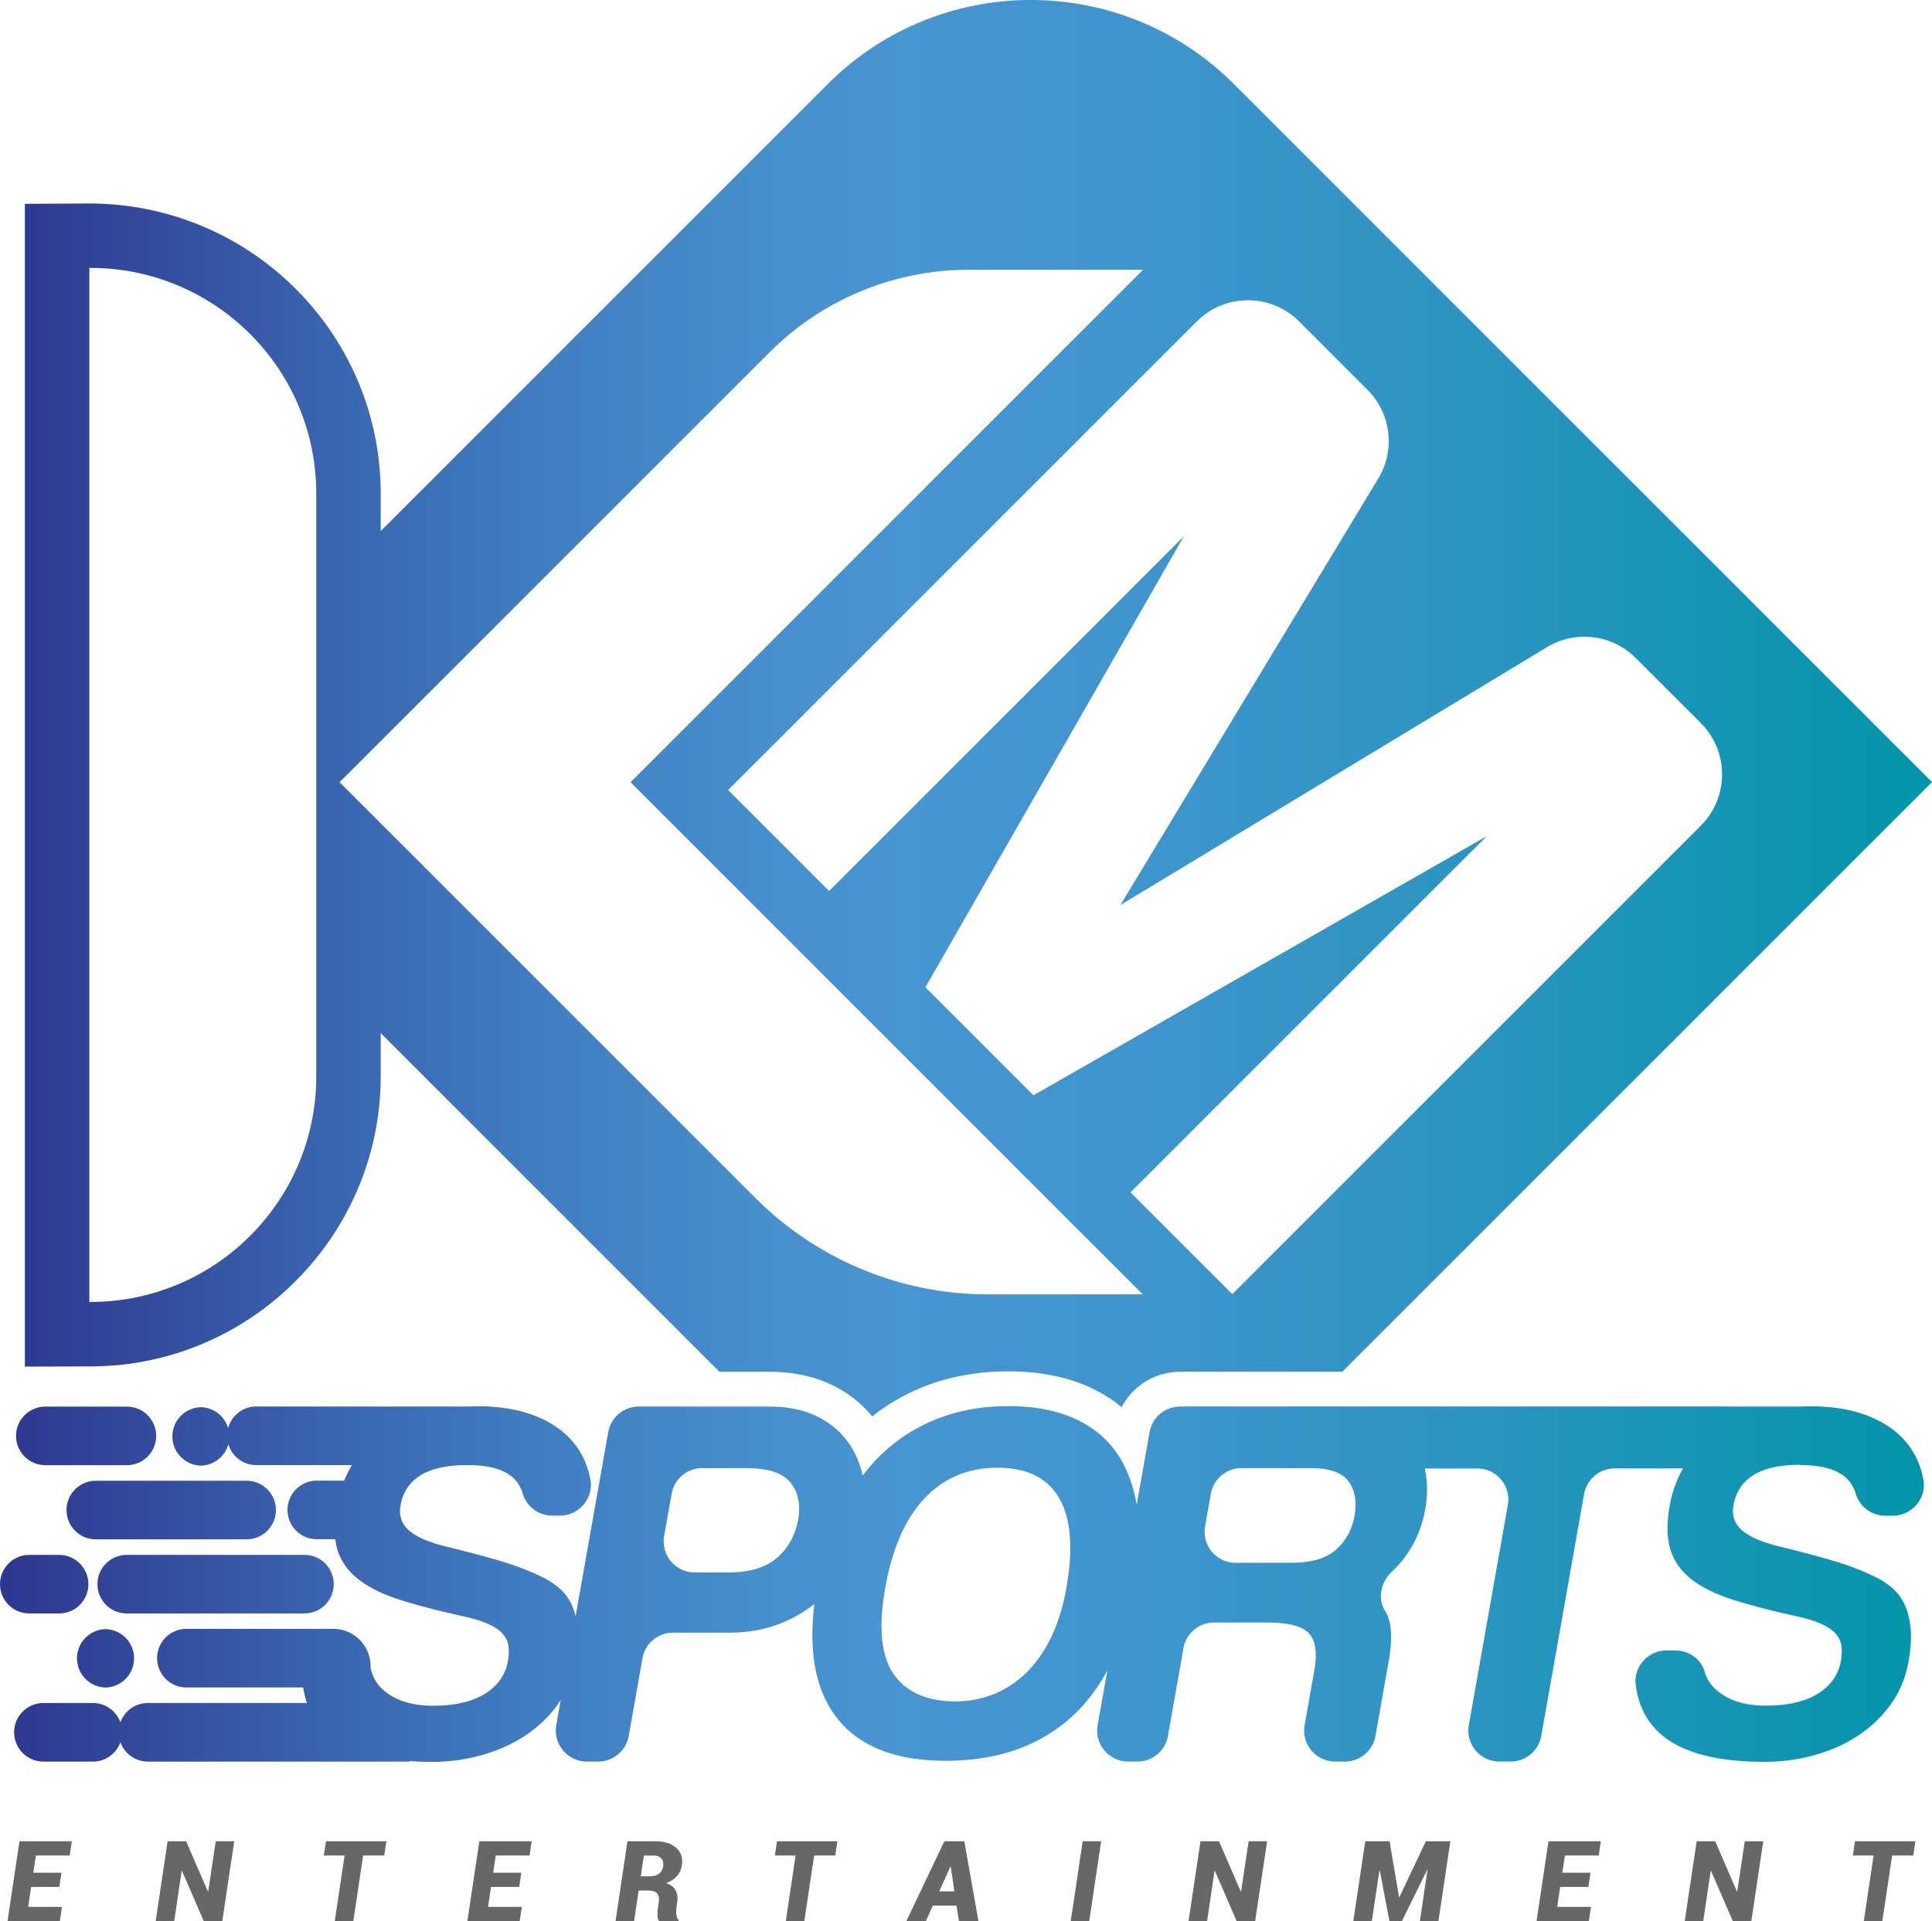 <?xml version="1.0" encoding="UTF-8"?>
<svg data-bbox="0 -0.005 940.56 935.375" xmlns="http://www.w3.org/2000/svg" xmlns:xlink="http://www.w3.org/1999/xlink" viewBox="0 0 940.55 935.36" data-type="ugc">
    <g>
        <defs>
            <linearGradient id="9aa801ce-a66c-41c6-a1c2-d728a5120502" x1="-1.49" y1="344.81" x2="944.03" y2="344.81" gradientUnits="userSpaceOnUse">
                <stop offset="0" stop-color="#2e368f"/>
                <stop offset=".02" stop-color="#2f3b92"/>
                <stop offset=".16" stop-color="#3962ad"/>
                <stop offset=".28" stop-color="#407ec1"/>
                <stop offset=".39" stop-color="#458fcc"/>
                <stop offset=".47" stop-color="#4795d1"/>
                <stop offset=".58" stop-color="#4095cd"/>
                <stop offset=".74" stop-color="#2e95c3"/>
                <stop offset=".92" stop-color="#1095b2"/>
                <stop offset="1" stop-color="#0095a9"/>
            </linearGradient>
            <linearGradient id="b6b3a478-ef10-4364-898a-592ef9f52f6c" x1="-1.49" y1="771.27" x2="944.03" y2="771.27" xlink:href="#9aa801ce-a66c-41c6-a1c2-d728a5120502"/>
            <linearGradient id="0ae2e415-eb6f-456c-bca4-af9f58b90ad3" x1="-1.49" y1="699.1" x2="944.03" y2="699.1" xlink:href="#9aa801ce-a66c-41c6-a1c2-d728a5120502"/>
            <linearGradient id="2e7c4115-2dfa-4afb-ba2f-54ad063fcafb" x1="-1.49" y1="735.2" x2="944.03" y2="735.2" xlink:href="#9aa801ce-a66c-41c6-a1c2-d728a5120502"/>
            <linearGradient id="6c496c35-e7c0-470b-bdc3-7278a86a8af9" x1="-1.49" y1="821.63" x2="944.03" y2="821.63" xlink:href="#9aa801ce-a66c-41c6-a1c2-d728a5120502"/>
            <linearGradient id="8e8eb9e1-42cf-443b-b0e4-e64f7c9dd124" x1="-1.49" y1="793.15" x2="944.03" y2="793.15" xlink:href="#9aa801ce-a66c-41c6-a1c2-d728a5120502"/>
            <linearGradient id="3450745e-809b-4e02-8d44-5b046b6d5811" x1="-1.49" y1="807.39" x2="944.03" y2="807.39" xlink:href="#9aa801ce-a66c-41c6-a1c2-d728a5120502"/>
            <linearGradient id="968c4c9f-2721-48c2-a50e-9e9123b9d468" x1="-1.49" y1="713.66" x2="944.03" y2="713.66" xlink:href="#9aa801ce-a66c-41c6-a1c2-d728a5120502"/>
            <linearGradient id="2ba4ddb4-24ed-4301-a834-89887c3f7949" x1="-1.49" y1="685.17" x2="944.03" y2="685.17" xlink:href="#9aa801ce-a66c-41c6-a1c2-d728a5120502"/>
            <linearGradient id="83159724-270a-4163-b4f3-cc99416ea9d3" x1="-1.49" y1="771.29" x2="944.03" y2="771.29" xlink:href="#9aa801ce-a66c-41c6-a1c2-d728a5120502"/>
            <linearGradient id="c04744b1-9015-483f-a0cf-d9543f21fcfc" x1="-1.49" y1="771.29" x2="944.03" y2="771.29" xlink:href="#9aa801ce-a66c-41c6-a1c2-d728a5120502"/>
        </defs>
        <path fill="url(#9aa801ce-a66c-41c6-a1c2-d728a5120502)" d="M185.35 523.97V503l164.89 164.89h24.35c10.92 0 20.74 1.96 29.21 5.83 8.29 3.79 15.27 9.13 20.79 15.9 7.87-6.2 16.6-11.18 26.06-14.84 12.2-4.72 25.76-7.11 40.31-7.11s27.74 2.5 38.84 7.43c6.03 2.68 11.46 6.04 16.25 10.04a32.019 32.019 0 0 1 28.45-17.25h1.06c.48-.04 1.04-.07 1.65-.07h76.31l287.04-287.04L600.73 40.96c-54.62-54.62-143.17-54.62-197.79 0l-217.6 217.6v-18.21c0-77.9-63.37-141.28-142.02-141.28l-31.21.17v566.13l32.69-.12c77.49-.41 140.54-63.79 140.54-141.28Zm447.14-367.43 33.24 33.24c11.48 11.48 13.65 29.32 5.25 43.21L545.42 440.66 753.09 315.1c13.9-8.4 31.73-6.24 43.21 5.25l31.72 31.72c13.78 13.78 13.78 36.13 0 49.91l-228.1 228.1-49.55-49.55 173.4-173.4-220.66 126.14-52.59-52.59 125.76-219.52L403.64 433.8l-49.16-49.16 228.1-228.1c13.78-13.78 36.13-13.78 49.91 0Zm-257.77 14.92a136.924 136.924 0 0 1 96.82-40.1h84.91L306.97 380.84 556.32 630.2h-75.35c-42.43 0-83.13-16.86-113.14-46.86l-202.5-202.5 209.38-209.37ZM43.49 633.89V130.45c60.93-.32 110.48 48.98 110.48 109.91v283.61c0 60.48-48.86 109.59-109.33 109.91h-1.15Z"/>
        <path fill="url(#b6b3a478-ef10-4364-898a-592ef9f52f6c)" d="M876.22 713.29c10.42 0 17.87 2.04 22.37 6.11 2.3 2.08 3.92 4.72 4.87 7.91 1.89 6.34 7.78 10.65 14.4 10.65h3.56c9.34 0 16.64-8.44 14.91-17.63a45.14 45.14 0 0 0-1.01-4.24c-1.93-6.6-5.29-12.21-10.08-16.86-4.8-4.64-10.88-8.22-18.25-10.75-7.37-2.52-15.94-3.79-25.71-3.79-1.5 0-2.93.09-4.38.14h-36.34c-.25-.01-.48-.07-.73-.07H577.21c-.25 0-.48.06-.73.07h-1.98c-7.32 0-13.59 5.26-14.87 12.47l-6.25 35.29c-1.66-9.5-4.71-17.75-9.32-24.59-5.15-7.63-12.2-13.43-21.16-17.42-8.96-3.98-19.61-5.97-31.95-5.97s-23.9 1.99-34.19 5.97c-10.29 3.98-19.43 9.74-27.42 17.3-3.38 3.19-6.47 6.75-9.38 10.54-1.43-6.55-4.05-12.33-7.9-17.32-3.96-5.12-9.06-9.12-15.32-11.98-6.26-2.86-13.65-4.29-22.15-4.29h-63.63c-7.32 0-13.59 5.26-14.87 12.47l-15.87 89.63c-.56-2.28-1.28-4.38-2.2-6.24-1.63-3.26-3.83-5.98-6.62-8.18a42.51 42.51 0 0 0-9.16-5.5c-5.87-2.76-12.44-5.21-19.71-7.33-7.28-2.12-15.92-4.4-25.91-6.84-8.42-2.12-14.34-4.76-17.77-7.94-3.43-3.17-4.73-7.12-3.89-11.85 2.27-12.82 12.58-19.35 30.79-19.72h4.31c8.97.34 15.52 2.34 19.6 6.04 2.3 2.08 3.92 4.72 4.87 7.91 1.89 6.34 7.78 10.65 14.4 10.65h3.56c9.34 0 16.64-8.44 14.91-17.63-.27-1.44-.61-2.85-1.01-4.24-1.93-6.6-5.29-12.21-10.08-16.86-4.8-4.64-10.88-8.22-18.25-10.75-7.37-2.52-15.94-3.79-25.71-3.79-1.38 0-2.69.08-4.03.13H124.73c-6.55 0-12 4.44-13.68 10.45-1.74-5.74-6.95-9.94-13.22-10.1-7.71.19-13.9 6.47-13.9 14.22s6.2 14.03 13.9 14.22c6.38-.16 11.68-4.51 13.32-10.41 1.78 5.85 7.15 10.14 13.58 10.14h46.68c-.14.23-.31.44-.44.66-1.33 2.24-2.44 4.55-3.43 6.91h-13.31c-7.88 0-14.26 6.38-14.26 14.26s6.38 14.26 14.26 14.26h9c.23 1.82.56 3.54 1.05 5.12 1.75 5.7 5.22 10.55 10.37 14.53 5.15 3.99 12.01 7.33 20.58 10.02 8.56 2.69 18.8 5.34 30.71 7.94 5.01 1.14 9.02 2.4 12.03 3.79 3.01 1.38 5.29 2.97 6.85 4.76 1.55 1.79 2.46 3.79 2.73 5.98.26 2.2.16 4.6-.3 7.21-1.18 6.68-4.89 11.97-11.12 15.87-6.23 3.91-14.72 5.86-25.47 5.86-4.19 0-7.98-.45-11.42-1.31l-.04-.01c-4.71-1.17-8.74-3.12-12.05-5.89-3.13-2.61-5.21-5.75-6.25-9.4-.13-.45-.32-.86-.49-1.29v-1.35c0-10.04-8.14-18.18-18.18-18.18H90.75c-7.88 0-14.26 6.38-14.26 14.26s6.38 14.26 14.26 14.26h56.86c.4 2.67 1.01 5.2 1.83 7.58H71.98c-6.17 0-11.37 3.94-13.36 9.42-1.99-5.48-7.19-9.42-13.36-9.42H21.15c-7.88 0-14.26 6.38-14.26 14.26s6.38 14.26 14.26 14.26h24.11c6.17 0 11.37-3.94 13.36-9.42 1.99 5.48 7.19 9.42 13.36 9.42h127.26v-.26c3.5.24 7.12.41 10.98.41 8.3 0 16.39-1.1 24.28-3.3 7.87-2.2 14.96-5.37 21.23-9.53 6.27-4.15 11.57-9.24 15.9-15.27.5-.7.91-1.45 1.38-2.17l-2.19 12.37c-1.64 9.25 5.48 17.73 14.87 17.73h5.52c7.32 0 13.59-5.26 14.87-12.47l6.7-37.81c1.28-7.21 7.55-12.47 14.87-12.47h27.43c8.5 0 16.38-1.34 23.63-4.03a65.825 65.825 0 0 0 17.74-9.9c-2.81 23.21.56 41.36 10.19 54.38 10.81 14.62 28.72 21.92 53.73 21.92s45.38-7.06 61.12-21.19c6.92-6.21 12.74-13.85 17.58-22.73l-4.71 26.58c-1.64 9.25 5.48 17.73 14.87 17.73h4.48c7.32 0 13.59-5.26 14.87-12.47l7.57-42.76c1.28-7.21 7.55-12.47 14.87-12.47h25.87c10.41 0 17.21 1.78 20.41 5.34 3.19 3.56 4.05 9.5 2.57 17.84l-4.74 26.79c-1.64 9.25 5.48 17.73 14.87 17.73h4.74c7.32 0 13.59-5.26 14.87-12.47l6.46-36.48c1.78-10.07 1.51-17.62-.81-22.65-.29-.63-.62-1.24-.99-1.83-3.85-6.17-1.91-14.2 3.45-19.12 1.81-1.66 3.51-3.49 5.08-5.48 5.7-7.2 9.38-15.49 11.04-24.87 1.25-7.07 1.17-13.66-.22-19.79h25.57c9.39 0 16.51 8.48 14.87 17.73l-18.99 107.21c-1.64 9.25 5.48 17.73 14.87 17.73h5.52c7.32 0 13.59-5.26 14.87-12.47l20.85-117.75c1.28-7.21 7.55-12.47 14.87-12.47h33.3c-3.16 5.57-5.33 11.49-6.44 17.78-1.56 8.79-1.46 16.04.3 21.74 1.76 5.7 5.22 10.55 10.37 14.53 5.15 3.99 12.01 7.33 20.58 10.02 8.56 2.69 18.8 5.34 30.71 7.94 5.01 1.14 9.02 2.4 12.03 3.79 3.01 1.38 5.29 2.97 6.85 4.76 1.55 1.79 2.46 3.79 2.73 5.98.26 2.2.16 4.6-.3 7.21-1.18 6.68-4.89 11.97-11.12 15.87-6.23 3.91-14.72 5.86-25.47 5.86-9.94 0-17.77-2.4-23.52-7.21-3.13-2.61-5.21-5.75-6.25-9.4-1.77-6.23-7.82-10.26-14.29-10.26h-4.17c-8.97 0-16.12 7.8-15.04 16.7 1.2 9.87 5.2 17.82 11.99 23.85 10.27 9.12 27.22 13.68 50.83 13.68 8.3 0 16.4-1.1 24.28-3.3 7.87-2.2 14.96-5.37 21.23-9.53 6.27-4.15 11.57-9.24 15.9-15.27 4.32-6.02 7.18-12.94 8.56-20.76 1.15-6.51 1.48-12.05.99-16.61-.5-4.55-1.56-8.46-3.17-11.72-1.62-3.26-3.83-5.98-6.61-8.18a42.51 42.51 0 0 0-9.16-5.5c-5.86-2.76-12.43-5.21-19.71-7.33-7.28-2.12-15.92-4.4-25.9-6.84-8.42-2.12-14.34-4.76-17.77-7.94-3.43-3.17-4.72-7.12-3.89-11.85 2.34-13.19 13.11-19.79 32.33-19.79Zm-487.67 26.5c-1.35 7.64-4.76 13.85-10.2 18.62-5.45 4.78-13.37 7.16-23.79 7.16H338.2c-9.39 0-16.51-8.48-14.87-17.73l3.64-20.57c1.28-7.21 7.55-12.47 14.87-12.47h21.71c10.41 0 17.5 2.34 21.28 7.03 3.77 4.69 5.01 10.67 3.72 17.96Zm130.6 33.28c-1.7 9.58-4.3 17.87-7.81 24.85s-7.65 12.71-12.42 17.17c-4.77 4.47-10.03 7.8-15.78 9.99-5.75 2.19-11.63 3.29-17.64 3.29-14.13 0-24.27-4.42-30.41-13.28-6.15-8.85-7.52-22.86-4.13-42.02 3.39-19.16 9.78-33.7 19.17-43.61 9.39-9.9 21.23-14.86 35.52-14.86s24.29 4.96 30.01 14.86c5.71 9.91 6.88 24.44 3.49 43.61Zm140.29-35.1c-1.17 6.6-4.13 12.07-8.89 16.4-4.77 4.34-12 6.51-21.72 6.51h-27.29c-9.39 0-16.51-8.48-14.87-17.73l2.81-15.88c1.28-7.21 7.55-12.47 14.87-12.47h33.94c9.02 0 15.11 2.17 18.25 6.51 3.13 4.34 4.1 9.89 2.9 16.66Z"/>
        <path fill="url(#0ae2e415-eb6f-456c-bca4-af9f58b90ad3)" d="M22.06 713.36h39.72c7.88 0 14.26-6.38 14.26-14.26s-6.38-14.26-14.26-14.26H22.06c-7.88 0-14.26 6.38-14.26 14.26s6.38 14.26 14.26 14.26Z"/>
        <path fill="url(#2e7c4115-2dfa-4afb-ba2f-54ad063fcafb)" d="M120.07 720.94H46.64c-7.88 0-14.26 6.38-14.26 14.26s6.38 14.26 14.26 14.26h73.43c7.88 0 14.26-6.38 14.26-14.26s-6.38-14.26-14.26-14.26Z"/>
        <path fill="url(#6c496c35-e7c0-470b-bdc3-7278a86a8af9)" d="M51.74 821.65c-.12 0-.24-.03-.36-.04-.12 0-.24.04-.36.04h.72Z"/>
        <path fill="url(#8e8eb9e1-42cf-443b-b0e4-e64f7c9dd124)" d="M51.02 793.13c.12 0 .24.03.36.04.12 0 .24-.04.36-.04h-.72Z"/>
        <path fill="url(#3450745e-809b-4e02-8d44-5b046b6d5811)" d="M65.28 807.39c0-7.75-6.2-14.03-13.9-14.22-7.71.19-13.9 6.47-13.9 14.22s6.2 14.03 13.9 14.22c7.71-.19 13.9-6.47 13.9-14.22Z"/>
        <path fill="url(#968c4c9f-2721-48c2-a50e-9e9123b9d468)" d="M98.2 713.68c-.12 0-.24-.03-.36-.04-.12 0-.24.04-.36.04h.72Z"/>
        <path fill="url(#2ba4ddb4-24ed-4301-a834-89887c3f7949)" d="M97.48 685.16c.12 0 .24.03.36.04.12 0 .24-.04.36-.04h-.72Z"/>
        <path fill="url(#83159724-270a-4163-b4f3-cc99416ea9d3)" d="M162.48 771.29c0-7.88-6.38-14.26-14.26-14.26H61.69c-7.88 0-14.26 6.38-14.26 14.26s6.38 14.26 14.26 14.26h86.52c7.88 0 14.26-6.38 14.26-14.26Z"/>
        <path fill="url(#c04744b1-9015-483f-a0cf-d9543f21fcfc)" d="M28.78 785.55c7.88 0 14.26-6.38 14.26-14.26s-6.38-14.26-14.26-14.26H14.26C6.38 757.03 0 763.41 0 771.29s6.38 14.26 14.26 14.26h14.52Z"/>
        <path fill="#666766" d="M28.88 918.71H15.17l-1.44 9.7h16.43l-1.04 6.95H3.66l5.82-38.9h25.49l-1.04 6.95H17.47l-1.26 8.36h13.71l-1.04 6.95Z"/>
        <path fill="#666766" d="M108.21 935.36h-9L88.6 910.89l-.16.03-3.63 24.45h-9.03l5.82-38.9h9.03l10.58 24.45.16-.03 3.66-24.42h9l-5.82 38.9Z"/>
        <path fill="#666766" d="M187.07 903.4h-10.29L172 935.35h-9.03l4.78-31.95h-10.1l1.04-6.95h29.41l-1.04 6.95Z"/>
        <path fill="#666766" d="M252.75 918.71h-13.71l-1.44 9.7h16.43l-1.04 6.95h-25.46l5.82-38.9h25.49l-1.04 6.95h-16.46l-1.26 8.36h13.71l-1.04 6.95Z"/>
        <path fill="#666766" d="m310.9 920.45-2.22 14.91h-9.03l5.82-38.9h13.55c4.35 0 7.72 1.05 10.13 3.15 2.4 2.1 3.34 4.94 2.81 8.52-.34 2.1-1.14 3.87-2.4 5.29s-3.01 2.57-5.24 3.45c2.21.69 3.73 1.84 4.59 3.44.84 1.59 1.1 3.53.78 5.81l-.37 2.46c-.16 1.05-.19 2.22-.07 3.5s.51 2.2 1.17 2.75l-.08.53h-9.32c-.62-.55-.94-1.51-.96-2.89-.02-1.37.07-2.69.27-3.95l.37-2.35c.28-1.92.02-3.36-.8-4.3-.82-.94-2.19-1.42-4.11-1.42h-4.86Zm1.04-6.95h4.6c1.75 0 3.17-.42 4.29-1.26 1.1-.84 1.79-2.02 2.04-3.55.23-1.64-.07-2.93-.91-3.87-.84-.94-2.16-1.42-3.98-1.42h-4.52l-1.52 10.1Z"/>
        <path fill="#666766" d="M406.64 903.4h-10.29l-4.78 31.95h-9.03l4.78-31.95h-10.1l1.04-6.95h29.41l-1.04 6.95Z"/>
        <path fill="#666766" d="M465.67 927.8h-11.54l-3.39 7.56h-9.51l18.51-38.9h4.84v.03l.03-.03h4.84l6.89 38.9h-9.51l-1.15-7.56Zm-8.44-6.95h7.4l-1.79-12.05-.16-.03-5.45 12.08Z"/>
        <path fill="#666766" d="M530.26 935.36h-9l5.82-38.9h9l-5.82 38.9Z"/>
        <path fill="#666766" d="M611.04 935.36h-9l-10.61-24.47-.16.03-3.63 24.45h-9.03l5.82-38.9h9.03l10.58 24.45.16-.03 3.66-24.42h9l-5.82 38.9Z"/>
        <path fill="#666766" d="m681.1 923.65.16.03 12.88-27.22h11.94l-5.82 38.9h-9.03l3.74-25.03-.16-.03-12.32 25.06h-6.06l-4.73-24.69h-.16l-3.69 24.69h-9.03l5.82-38.9h11.84l4.62 27.2Z"/>
        <path fill="#666766" d="M773.25 918.71h-13.71l-1.44 9.7h16.43l-1.04 6.95h-25.46l5.82-38.9h25.49l-1.04 6.95h-16.46l-1.26 8.36h13.71l-1.04 6.95Z"/>
        <path fill="#666766" d="M852.59 935.36h-9l-10.61-24.47-.16.03-3.63 24.45h-9.03l5.82-38.9h9.03l10.58 24.45.16-.03 3.66-24.42h9l-5.82 38.9Z"/>
        <path fill="#666766" d="M931.44 903.4h-10.29l-4.78 31.95h-9.03l4.78-31.95h-10.1l1.04-6.95h29.41l-1.04 6.95Z"/>
    </g>
</svg>
